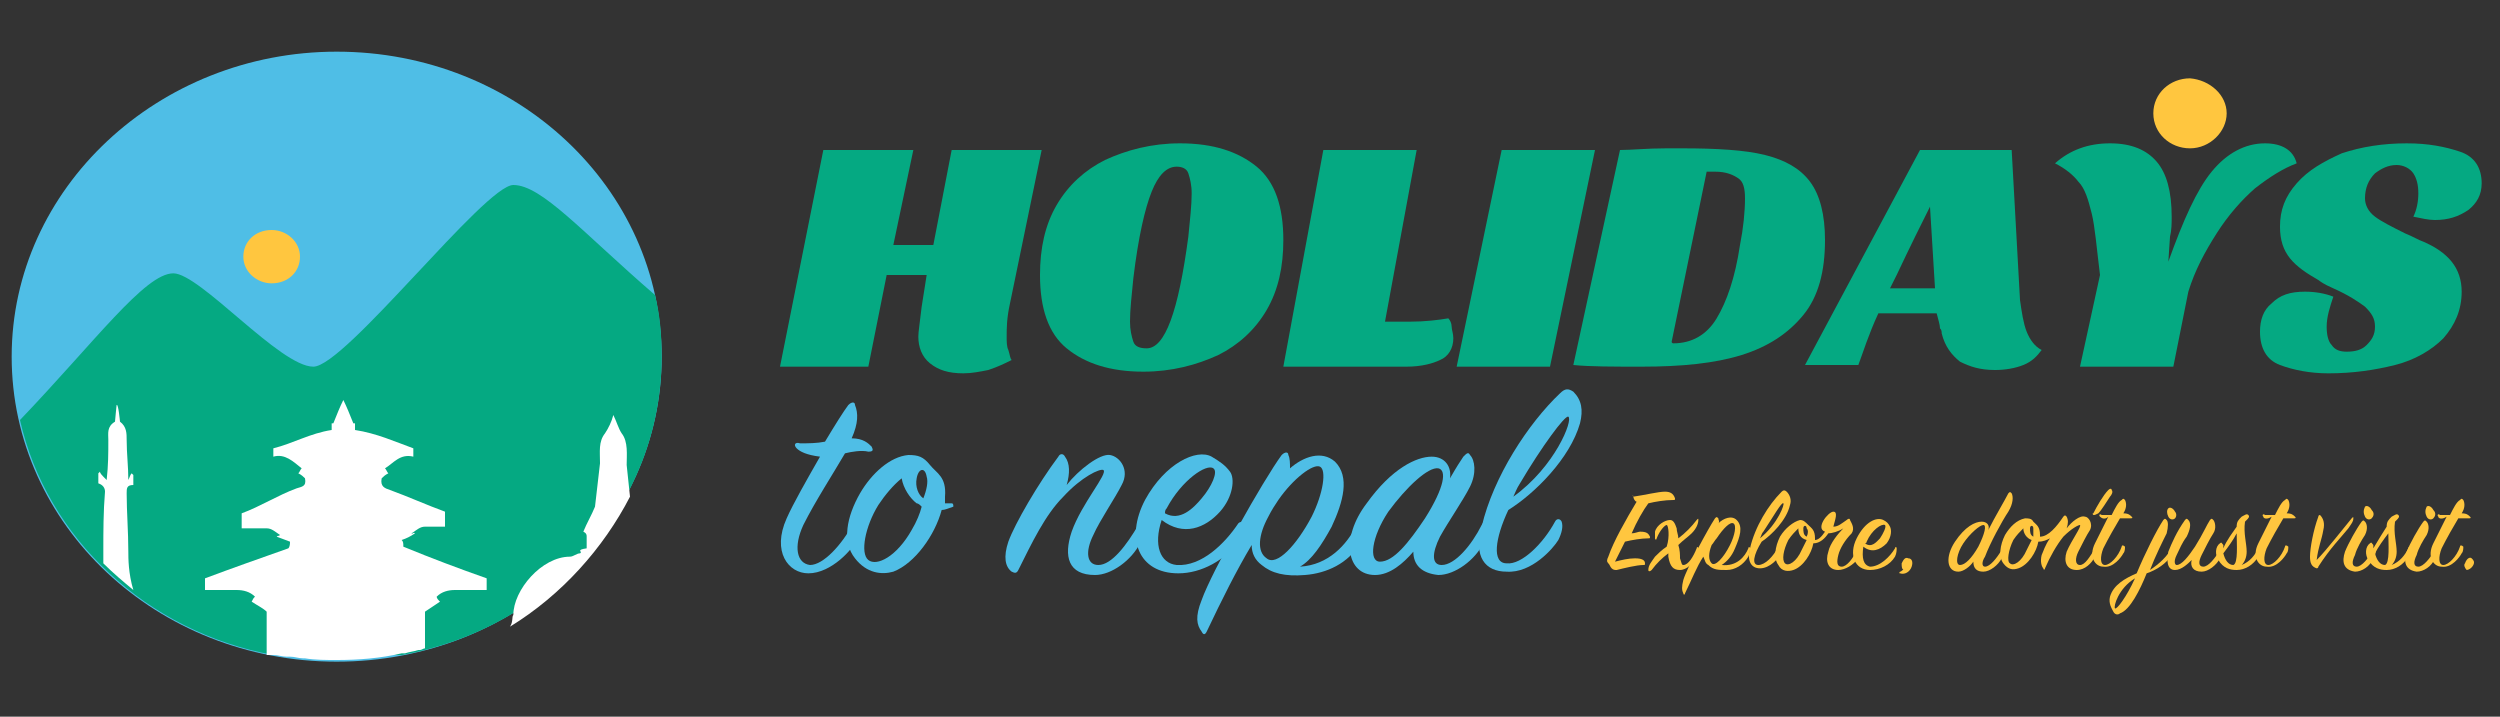 <?xml version="1.0" encoding="utf-8"?>
<!-- Generator: Adobe Illustrator 24.1.0, SVG Export Plug-In . SVG Version: 6.00 Build 0)  -->
<svg version="1.1" id="Layer_1" xmlns="http://www.w3.org/2000/svg" xmlns:xlink="http://www.w3.org/1999/xlink" x="0px" y="0px"
	 viewBox="0 0 150 43" style="enable-background:new 0 0 150 43;" xml:space="preserve">
<rect x="0" y="0" width="150" height="43" fill="#333333" stroke="none"/>
<style type="text/css">
	.st0{clip-path:url(#SVGID_2_);fill:#FFC63F;}
	.st1{clip-path:url(#SVGID_4_);fill:#05A982;}
	.st2{clip-path:url(#SVGID_6_);fill:#05A982;}
	.st3{clip-path:url(#SVGID_8_);fill:#05A982;}
	.st4{clip-path:url(#SVGID_10_);fill:#05A982;}
	.st5{clip-path:url(#SVGID_12_);fill:#05A982;}
	.st6{clip-path:url(#SVGID_14_);fill:#05A982;}
	.st7{clip-path:url(#SVGID_16_);fill:#05A982;}
	.st8{clip-path:url(#SVGID_18_);fill:#05A982;}
	.st9{clip-path:url(#SVGID_20_);fill:#4FBEE6;}
	.st10{clip-path:url(#SVGID_22_);fill:#4FBEE6;}
	.st11{clip-path:url(#SVGID_24_);fill:#4FBEE6;}
	.st12{clip-path:url(#SVGID_26_);fill:#4FBEE6;}
	.st13{clip-path:url(#SVGID_28_);fill:#4FBEE6;}
	.st14{clip-path:url(#SVGID_30_);fill:#4FBEE6;}
	.st15{clip-path:url(#SVGID_32_);fill:#4FBEE6;}
	.st16{clip-path:url(#SVGID_34_);fill:#4FBEE6;}
	.st17{clip-path:url(#SVGID_36_);fill:#05A982;}
	.st18{clip-path:url(#SVGID_38_);fill:#FFFFFF;}
	.st19{clip-path:url(#SVGID_40_);fill:#FFFFFF;}
	.st20{clip-path:url(#SVGID_42_);fill:#FFFFFF;}
	.st21{clip-path:url(#SVGID_44_);fill:#FFC63F;}
	.st22{clip-path:url(#SVGID_46_);fill:#FFC63F;}
	.st23{clip-path:url(#SVGID_48_);fill:#FFC63F;}
	.st24{clip-path:url(#SVGID_50_);fill:#FFC63F;}
	.st25{clip-path:url(#SVGID_52_);fill:#FFC63F;}
	.st26{clip-path:url(#SVGID_54_);fill:#FFC63F;}
	.st27{clip-path:url(#SVGID_56_);fill:#FFC63F;}
	.st28{clip-path:url(#SVGID_58_);fill:#FFC63F;}
	.st29{clip-path:url(#SVGID_60_);fill:#FFC63F;}
	.st30{clip-path:url(#SVGID_62_);fill:#FFC63F;}
	.st31{clip-path:url(#SVGID_64_);fill:#FFC63F;}
	.st32{clip-path:url(#SVGID_66_);fill:#FFC63F;}
	.st33{clip-path:url(#SVGID_68_);fill:#FFC63F;}
	.st34{clip-path:url(#SVGID_70_);fill:#FFC63F;}
	.st35{clip-path:url(#SVGID_72_);fill:#FFC63F;}
	.st36{clip-path:url(#SVGID_74_);fill:#FFC63F;}
	.st37{clip-path:url(#SVGID_76_);fill:#FFC63F;}
	.st38{clip-path:url(#SVGID_78_);fill:#FFC63F;}
	.st39{clip-path:url(#SVGID_80_);fill:#FFC63F;}
	.st40{clip-path:url(#SVGID_82_);fill:#FFC63F;}
	.st41{clip-path:url(#SVGID_84_);fill:#FFC63F;}
	.st42{clip-path:url(#SVGID_86_);fill:#FFC63F;}
</style>
<g>
	<g>
		<defs>
			<rect id="SVGID_1_" x="-0.3" y="0" width="150.3" height="42.8"/>
		</defs>
		<clipPath id="SVGID_2_">
			<use xlink:href="#SVGID_1_"  style="overflow:visible;"/>
		</clipPath>
		<path class="st0" d="M133.6,6.8c0,1.1-1,2.1-2.2,2.1c-1.2,0-2.2-0.9-2.2-2.1s1-2.1,2.2-2.1C132.6,4.8,133.6,5.7,133.6,6.8"/>
	</g>
	<g>
		<defs>
			<rect id="SVGID_3_" x="-0.3" y="0" width="150.3" height="42.8"/>
		</defs>
		<clipPath id="SVGID_4_">
			<use xlink:href="#SVGID_3_"  style="overflow:visible;"/>
		</clipPath>
		<path class="st1" d="M60.6,18.2c-0.2,0.9-0.2,1.5-0.2,2c0,0.3,0,0.6,0.1,0.8c0.1,0.3,0.1,0.5,0.2,0.6c-0.4,0.2-0.8,0.4-1.4,0.6
			c-0.5,0.1-1,0.2-1.5,0.2c-0.9,0-1.5-0.2-2-0.6c-0.5-0.4-0.7-1-0.7-1.6c0-0.3,0.1-0.9,0.2-1.8l0.3-1.9h-2.4L52.1,22h-5.3L49.4,9
			h5.4l-1.2,5.7h2.4L57.1,9h5.4L60.6,18.2z"/>
	</g>
	<g>
		<defs>
			<rect id="SVGID_5_" x="-0.3" y="0" width="150.3" height="42.8"/>
		</defs>
		<clipPath id="SVGID_6_">
			<use xlink:href="#SVGID_5_"  style="overflow:visible;"/>
		</clipPath>
		<path class="st2" d="M75.4,10c1.1,0.9,1.6,2.4,1.6,4.4c0,1.6-0.3,3-1,4.2c-0.7,1.2-1.7,2.1-2.9,2.7c-1.3,0.6-2.8,1-4.5,1
			c-2,0-3.5-0.5-4.6-1.4c-1.1-0.9-1.6-2.4-1.6-4.4c0-1.6,0.3-3,1-4.2c0.7-1.2,1.7-2.1,2.9-2.7c1.3-0.6,2.8-1,4.5-1
			C72.8,8.6,74.3,9.1,75.4,10 M69.1,11.5c-0.4,1-0.8,2.7-1.1,5.2c-0.1,1-0.2,1.9-0.2,2.6c0,0.5,0.1,0.9,0.2,1.2
			c0.1,0.3,0.4,0.4,0.8,0.4c1.1,0,1.9-2.2,2.5-6.7c0.1-1,0.2-1.9,0.2-2.6c0-0.5-0.1-0.9-0.2-1.2c-0.1-0.3-0.4-0.4-0.7-0.4
			C70,10,69.5,10.5,69.1,11.5"/>
	</g>
	<g>
		<defs>
			<rect id="SVGID_7_" x="-0.3" y="0" width="150.3" height="42.8"/>
		</defs>
		<clipPath id="SVGID_8_">
			<use xlink:href="#SVGID_7_"  style="overflow:visible;"/>
		</clipPath>
		<path class="st3" d="M79.4,9h5.6l-1.9,10.3h1.5c0.9,0,1.7-0.1,2.3-0.2c0.1,0.1,0.2,0.3,0.2,0.5c0,0.2,0.1,0.4,0.1,0.7
			c0,0.6-0.3,1.1-0.8,1.3C86,21.8,85.3,22,84.4,22H77L79.4,9z"/>
	</g>
	<g>
		<defs>
			<rect id="SVGID_9_" x="-0.3" y="0" width="150.3" height="42.8"/>
		</defs>
		<clipPath id="SVGID_10_">
			<use xlink:href="#SVGID_9_"  style="overflow:visible;"/>
		</clipPath>
		<polygon class="st4" points="93,22 87.4,22 90.1,9 95.7,9 		"/>
	</g>
	<g>
		<defs>
			<rect id="SVGID_11_" x="-0.3" y="0" width="150.3" height="42.8"/>
		</defs>
		<clipPath id="SVGID_12_">
			<use xlink:href="#SVGID_11_"  style="overflow:visible;"/>
		</clipPath>
		<path class="st5" d="M100,8.9h0.9c2.1,0,3.8,0.1,5,0.4c1.2,0.3,2.1,0.8,2.7,1.6c0.6,0.8,0.9,2,0.9,3.5c0,1.9-0.4,3.4-1.3,4.5
			c-0.9,1.1-2.1,1.9-3.7,2.4c-1.6,0.5-3.6,0.7-6,0.7c-1.7,0-3.1,0-4.1-0.1L97.2,9C97.9,9,98.8,8.9,100,8.9 M100.4,20.6
			c1.1,0,2-0.5,2.6-1.5c0.6-1,1.1-2.4,1.4-4.4c0.2-1,0.3-2,0.3-2.8c0-0.6-0.1-1-0.4-1.2c-0.3-0.2-0.7-0.4-1.4-0.4
			c-0.3,0-0.4,0-0.5,0l-2.1,10.2C100.3,20.6,100.4,20.6,100.4,20.6"/>
	</g>
	<g>
		<defs>
			<rect id="SVGID_13_" x="-0.3" y="0" width="150.3" height="42.8"/>
		</defs>
		<clipPath id="SVGID_14_">
			<use xlink:href="#SVGID_13_"  style="overflow:visible;"/>
		</clipPath>
		<path class="st6" d="M121.2,18c0.1,0.7,0.2,1.4,0.4,1.9c0.2,0.5,0.5,0.9,0.9,1.1c-0.3,0.4-0.6,0.7-1.1,0.9
			c-0.5,0.2-1.1,0.3-1.7,0.3c-0.9,0-1.5-0.2-2.1-0.5c-0.5-0.4-0.9-0.9-1.1-1.7c0-0.1,0-0.2-0.1-0.3c0-0.2-0.1-0.5-0.2-0.9h-3.5
			c-0.6,1.3-0.9,2.3-1.2,3.1h-3.2L115.2,9h5.5L121.2,18z M113.8,16.5l-0.4,0.8h2.7l-0.3-4.9C115.3,13.4,114.6,14.8,113.8,16.5"/>
	</g>
	<g>
		<defs>
			<rect id="SVGID_15_" x="-0.3" y="0" width="150.3" height="42.8"/>
		</defs>
		<clipPath id="SVGID_16_">
			<use xlink:href="#SVGID_15_"  style="overflow:visible;"/>
		</clipPath>
		<path class="st7" d="M132.7,10.3c0.9-1.1,2-1.7,3.2-1.7c1,0,1.7,0.4,1.9,1.2c-0.8,0.3-1.6,0.8-2.5,1.5c-0.8,0.7-1.6,1.6-2.3,2.7
			c-0.7,1.1-1.3,2.2-1.7,3.5l-0.9,4.5h-5.6l1.2-5.5c-0.2-1.6-0.3-2.9-0.5-3.7c-0.2-0.8-0.4-1.5-0.8-1.9c-0.3-0.4-0.8-0.8-1.4-1.1
			c0.9-0.8,2-1.2,3.3-1.2c1.3,0,2.2,0.4,2.8,1.1c0.6,0.7,0.9,1.8,0.9,3.3c0,0.4,0,0.8-0.1,1.2l-0.1,1.5
			C131,13.2,131.8,11.4,132.7,10.3"/>
	</g>
	<g>
		<defs>
			<rect id="SVGID_17_" x="-0.3" y="0" width="150.3" height="42.8"/>
		</defs>
		<clipPath id="SVGID_18_">
			<use xlink:href="#SVGID_17_"  style="overflow:visible;"/>
		</clipPath>
		<path class="st8" d="M147.6,9.1c0.9,0.3,1.3,1,1.3,1.9c0,0.7-0.3,1.2-0.8,1.6c-0.6,0.4-1.2,0.6-2,0.6c-0.4,0-0.8-0.1-1.3-0.2
			c0.2-0.4,0.3-0.9,0.3-1.4c0-0.5-0.1-0.9-0.3-1.2c-0.2-0.3-0.6-0.5-1-0.5c-0.5,0-0.9,0.2-1.3,0.5c-0.4,0.4-0.6,0.9-0.6,1.5
			c0,0.4,0.2,0.8,0.6,1.1c0.4,0.3,1,0.6,1.8,1c0.5,0.2,0.8,0.4,1.1,0.5c0.7,0.3,1.3,0.7,1.7,1.2c0.4,0.5,0.6,1.1,0.6,1.8
			c0,1.1-0.4,2-1.1,2.8c-0.7,0.7-1.7,1.3-2.9,1.6c-1.2,0.3-2.5,0.5-4,0.5c-1.1,0-2.1-0.2-2.9-0.5c-0.8-0.3-1.2-1-1.2-2
			c0-0.7,0.2-1.3,0.7-1.7c0.5-0.5,1.1-0.7,2-0.7c0.6,0,1.2,0.1,1.7,0.3c-0.2,0.6-0.4,1.2-0.4,1.8c0,0.5,0.1,0.9,0.3,1.1
			c0.2,0.3,0.5,0.4,0.9,0.4c0.5,0,0.9-0.1,1.2-0.4c0.3-0.3,0.5-0.6,0.5-1.1c0-0.5-0.2-0.8-0.6-1.2c-0.4-0.3-1-0.7-1.9-1.1
			c-0.2-0.1-0.5-0.2-0.9-0.5c-0.7-0.4-1.3-0.8-1.7-1.3c-0.4-0.5-0.6-1.1-0.6-1.9c0-1,0.3-1.8,1-2.6c0.7-0.8,1.6-1.3,2.7-1.8
			c1.2-0.4,2.5-0.6,3.9-0.6C145.7,8.6,146.7,8.8,147.6,9.1"/>
	</g>
	<g>
		<defs>
			<rect id="SVGID_19_" x="-0.3" y="0" width="150.3" height="42.8"/>
		</defs>
		<clipPath id="SVGID_20_">
			<use xlink:href="#SVGID_19_"  style="overflow:visible;"/>
		</clipPath>
		<path class="st9" d="M47.8,26.9c-0.2-0.2-0.1-0.4,0.2-0.3c0.5,0,1,0,1.5-0.1c0.6-1,1.1-1.8,1.4-2.2c0.2-0.2,0.4-0.2,0.4,0
			c0.2,0.5,0.2,1.1-0.2,2c0.7,0,1,0.3,1.2,0.5c0.1,0.2,0.1,0.3-0.2,0.3c-0.4-0.1-1,0-1.4,0.1c-0.7,1.2-1.8,2.9-2.5,4.3
			c-0.6,1.3-0.4,2.3,0.4,2.4c0.8,0,1.9-1.2,2.6-2.5c0.1-0.2,0.3-0.2,0.4,0c0.1,0.3,0,0.6-0.2,1c-0.2,0.5-1.5,2-2.9,2
			c-1.2,0-2.2-1.3-1.3-3.3c0.4-0.9,1.2-2.3,2-3.7C48.4,27.3,48,27.1,47.8,26.9"/>
	</g>
	<g>
		<defs>
			<rect id="SVGID_21_" x="-0.3" y="0" width="150.3" height="42.8"/>
		</defs>
		<clipPath id="SVGID_22_">
			<use xlink:href="#SVGID_21_"  style="overflow:visible;"/>
		</clipPath>
		<path class="st10" d="M56.5,30.6c-0.4,1.5-1.6,3.2-2.9,3.7c-0.7,0.2-1.6,0.1-2.3-0.8c-0.8-1-0.5-2.5,0.3-3.9
			c0.7-1.2,1.8-2.2,2.9-2.3c0.6,0,0.9,0.1,1.3,0.6c0.4,0.5,1,0.7,0.9,1.9c0,0.1,0,0.3,0,0.4c0.1,0,0.2,0,0.4,0
			c0.1,0,0.1,0.1,0.1,0.2C56.9,30.5,56.7,30.6,56.5,30.6 M55,30.2c-0.4-0.3-0.8-0.9-0.9-1.5c-0.5,0.4-1,1-1.4,1.6
			c-0.8,1.3-1.1,2.9-0.6,3.3c0.5,0.4,1.7-0.2,2.6-1.8c0.3-0.5,0.5-1,0.6-1.4C55.2,30.3,55.1,30.2,55,30.2 M55.6,28.6
			c-0.1-0.6-0.5-0.5-0.6,0.1c-0.1,0.5,0.1,1,0.4,1.2C55.6,29.4,55.7,28.9,55.6,28.6"/>
	</g>
	<g>
		<defs>
			<rect id="SVGID_23_" x="-0.3" y="0" width="150.3" height="42.8"/>
		</defs>
		<clipPath id="SVGID_24_">
			<use xlink:href="#SVGID_23_"  style="overflow:visible;"/>
		</clipPath>
		<path class="st11" d="M66.6,27.3c0.6,0.1,1.2,0.9,0.7,1.8c-0.4,0.8-1.3,2.1-1.7,3c-0.5,1-0.4,1.8,0.3,1.8c0.8,0,1.7-1.2,2.4-2.4
			c0.1-0.2,0.2-0.2,0.3,0c0.1,0.2,0.1,0.6-0.2,1.1c-0.5,1-1.7,1.9-2.7,1.9c-1.6,0-1.9-1.1-1.4-2.6c0.6-1.7,2.2-3.5,1.9-3.7
			c-0.2-0.1-1.3,0.4-2.4,1.6c-1.1,1.1-1.9,2.8-2.7,4.4c-0.1,0.2-0.2,0.2-0.4,0.1c-0.4-0.3-0.5-0.9-0.2-1.8c0.4-1.1,1.8-3.5,3-5.1
			c0.1-0.2,0.3-0.2,0.4,0c0.3,0.4,0.3,1,0.1,1.7C64.7,28.2,66,27.2,66.6,27.3"/>
	</g>
	<g>
		<defs>
			<rect id="SVGID_25_" x="-0.3" y="0" width="150.3" height="42.8"/>
		</defs>
		<clipPath id="SVGID_26_">
			<use xlink:href="#SVGID_25_"  style="overflow:visible;"/>
		</clipPath>
		<path class="st12" d="M70.6,33.9c1.5,0.1,2.9-1.3,3.7-2.5c0.1-0.1,0.2-0.1,0.3,0c0.1,0.1,0,0.6-0.3,1.1c-0.8,1.1-2.2,1.9-3.6,1.9
			c-2.4,0-3.2-2.1-2-4.4c1.2-2.2,3.1-3.1,4-2.6c0.5,0.3,0.8,0.5,1.1,0.9c0.3,0.4,0.2,1.5-0.6,2.4c-0.9,1-2.2,1.5-3.5,0.5
			C69.2,32.7,69.6,33.8,70.6,33.9 M72.1,29.9c0.6-0.7,1-1.6,0.7-1.8c-0.4-0.3-1.9,0.7-2.8,2.4c-0.1,0.1-0.1,0.2-0.1,0.3
			C70.8,31.3,71.6,30.5,72.1,29.9"/>
	</g>
	<g>
		<defs>
			<rect id="SVGID_27_" x="-0.3" y="0" width="150.3" height="42.8"/>
		</defs>
		<clipPath id="SVGID_28_">
			<use xlink:href="#SVGID_27_"  style="overflow:visible;"/>
		</clipPath>
		<path class="st13" d="M81.4,31.5c0.1-0.2,0.3-0.2,0.4,0c0,0.2,0.1,0.6-0.2,1.1c-0.7,1.2-2,1.8-3.3,1.9c-1.2,0.1-2-0.1-2.6-0.6
			c-0.4-0.3-0.6-0.7-0.6-1.2c-0.9,1.5-1.8,3.3-2.7,5.2c-0.1,0.2-0.2,0.2-0.3,0c-0.3-0.4-0.4-0.9,0-1.9c0.6-1.7,3.7-7.2,4.8-8.7
			c0.2-0.2,0.4-0.2,0.4,0c0.1,0.2,0.1,0.5,0.1,0.8c0.8-0.7,1.9-1.1,2.7-0.4c0.9,0.9,0.5,2.4-0.2,3.9c-0.6,1.1-1.2,2-1.9,2.4
			C79.7,33.9,80.8,32.7,81.4,31.5 M76,33.5c0.6,0.5,1.8-0.8,2.7-2.5c0.7-1.4,0.9-2.8,0.5-3c-0.4-0.2-1.6,0.7-2.5,2
			c-0.2,0.3-0.4,0.6-0.6,1C75.5,32.1,75.4,33.1,76,33.5"/>
	</g>
	<g>
		<defs>
			<rect id="SVGID_29_" x="-0.3" y="0" width="150.3" height="42.8"/>
		</defs>
		<clipPath id="SVGID_30_">
			<use xlink:href="#SVGID_29_"  style="overflow:visible;"/>
		</clipPath>
		<path class="st14" d="M87.8,27.4c0.2-0.2,0.3-0.3,0.4-0.1c0.3,0.3,0.4,1.1,0,1.9c-0.4,0.8-1.3,2.1-1.8,3c-0.5,1-0.5,1.7,0.1,1.7
			c0.8,0,1.8-1.2,2.4-2.4c0.1-0.2,0.2-0.2,0.3,0c0.1,0.2,0.1,0.6-0.2,1.1c-0.5,1-1.7,1.9-2.7,1.9c-1-0.1-1.5-0.6-1.5-1.4
			c-0.6,0.7-1.4,1.4-2.3,1.4c-1.7,0-2.1-2.2-0.5-4.3c1.5-2.1,3-2.8,3.9-2.8c0.8,0,1.2,0.6,1.1,1.3C87.4,28,87.6,27.7,87.8,27.4
			 M86.3,28.1c-0.6-0.1-1.9,1.1-3,2.6c-1,1.5-1.2,3-0.5,3c0.8,0,1.7-1.1,2.7-2.6C86.7,29.2,86.8,28.2,86.3,28.1"/>
	</g>
	<g>
		<defs>
			<rect id="SVGID_31_" x="-0.3" y="0" width="150.3" height="42.8"/>
		</defs>
		<clipPath id="SVGID_32_">
			<use xlink:href="#SVGID_31_"  style="overflow:visible;"/>
		</clipPath>
		<path class="st15" d="M90.4,33.8c0.9,0.1,2.2-1.2,2.9-2.5c0.1-0.2,0.3-0.2,0.4,0c0.1,0.3,0,0.7-0.2,1.1c-0.3,0.5-1.6,2-3.1,1.9
			c-1.3,0-2-0.9-1.5-2.7c0.7-3,2.8-6.2,4.7-8c0.3-0.3,0.5-0.3,0.8-0.1c0.5,0.5,0.6,1.1,0.4,1.9c-0.6,2.1-2.7,4.2-4.3,5.2
			C89.7,32.3,89.5,33.8,90.4,33.8 M94.1,25c-0.2-0.1-1.6,1.8-2.9,4c-0.2,0.3-0.3,0.6-0.4,0.8C93.3,28,94.4,25.2,94.1,25"/>
	</g>
	<g>
		<defs>
			<rect id="SVGID_33_" x="-0.3" y="0" width="150.3" height="42.8"/>
		</defs>
		<clipPath id="SVGID_34_">
			<use xlink:href="#SVGID_33_"  style="overflow:visible;"/>
		</clipPath>
		<path class="st16" d="M39.7,21.4c0,10.1-8.7,18.3-19.5,18.3c-10.8,0-19.5-8.2-19.5-18.3S9.5,3.1,20.2,3.1
			C31,3.1,39.7,11.3,39.7,21.4"/>
	</g>
	<g>
		<defs>
			<rect id="SVGID_35_" x="-0.3" y="0" width="150.3" height="42.8"/>
		</defs>
		<clipPath id="SVGID_36_">
			<use xlink:href="#SVGID_35_"  style="overflow:visible;"/>
		</clipPath>
		<path class="st17" d="M39.7,21.4c0-1.3-0.1-2.5-0.4-3.7c-4.4-3.8-6.8-6.6-8.5-6.6C29.1,11.1,20.7,22,18.8,22c-2,0-6.8-5.6-8.4-5.6
			c-1.7,0-4.7,4.1-9.2,8.8c1.6,7.1,7.6,12.7,15.2,14.1l5.1,0l2.6,0C33,37.7,39.7,30.3,39.7,21.4"/>
	</g>
	<g>
		<defs>
			<rect id="SVGID_37_" x="-0.3" y="0" width="150.3" height="42.8"/>
		</defs>
		<clipPath id="SVGID_38_">
			<use xlink:href="#SVGID_37_"  style="overflow:visible;"/>
		</clipPath>
		<path class="st18" d="M25.5,36.7c0.3-0.2,0.6-0.4,0.9-0.6c-0.1-0.1-0.2-0.2-0.2-0.3c0.3-0.3,0.7-0.4,1.1-0.4c0.6,0,1.2,0,1.9,0
			c0-0.2,0-0.4,0-0.7c-1.7-0.6-3.3-1.2-5-1.9c0-0.2,0-0.3-0.1-0.4c0.3-0.1,0.5-0.2,0.8-0.4c-0.1-0.1-0.2,0.1-0.2,0
			c0.3-0.2,0.5-0.4,0.8-0.4h1.2c0,0,0-0.7,0-0.9c-1.1-0.4-2.2-0.9-3.3-1.3c-0.3-0.1-0.6-0.2-0.5-0.7c0.1-0.1,0.2-0.2,0.4-0.3
			c-0.1-0.1-0.1-0.2-0.2-0.3c0.5-0.3,0.9-0.9,1.7-0.7c0-0.2,0-0.3,0-0.5c-1.1-0.4-2.2-0.9-3.5-1.1c0-0.1,0-0.2,0-0.4c0,0,0,0-0.1,0
			c-0.2-0.5-0.4-1-0.6-1.4c-0.2,0.4-0.4,0.9-0.6,1.4c0,0,0,0-0.1,0c0,0.2,0,0.3,0,0.4c-1.3,0.2-2.3,0.8-3.5,1.1c0,0.2,0,0.3,0,0.5
			c0.7-0.2,1.2,0.3,1.7,0.7c-0.1,0.1-0.1,0.2-0.2,0.3c0.2,0.1,0.3,0.2,0.4,0.3c0.1,0.5-0.2,0.5-0.5,0.6c-1.1,0.4-2.2,1.1-3.3,1.5
			c0,0.2,0,0.9,0,0.9H16c0.3,0,0.5,0.2,0.8,0.4c-0.1,0.1-0.1,0-0.2,0.1c0.3,0.1,0.5,0.2,0.8,0.3c0,0.1,0,0.3-0.1,0.4
			c-1.7,0.6-3.4,1.2-5,1.8c0,0.3,0,0.4,0,0.7c0.6,0,1.3,0,1.9,0c0.4,0,0.8,0.1,1.1,0.4c-0.1,0.1-0.1,0.1-0.2,0.3
			c0.3,0.2,0.7,0.4,0.9,0.6c0,0.9,0,1.7,0,2.6c0.1,0,0.2,0,0.2,0c0.1,0,0.2,0,0.2,0c0.3,0,0.5,0.1,0.8,0.1c0.1,0,0.1,0,0.2,0
			c0.3,0,0.5,0.1,0.8,0.1c0,0,0.1,0,0.1,0c0.6,0.1,1.3,0.1,1.9,0.1c1.3,0,2.6-0.1,3.9-0.4c0.1,0,0.1,0,0.2,0
			c0.3-0.1,0.5-0.1,0.8-0.2c0,0,0.1,0,0.1,0c0.1,0,0.2-0.1,0.3-0.1C25.5,38.3,25.5,37.5,25.5,36.7"/>
	</g>
	<g>
		<defs>
			<rect id="SVGID_39_" x="-0.3" y="0" width="150.3" height="42.8"/>
		</defs>
		<clipPath id="SVGID_40_">
			<use xlink:href="#SVGID_39_"  style="overflow:visible;"/>
		</clipPath>
		<path class="st19" d="M7.7,33.1c0-1.2-0.1-2.4-0.1-3.5c0-0.3,0-0.5,0.4-0.5c0-0.2,0-0.4,0-0.6c0,0-0.1-0.1-0.1-0.1
			c-0.1,0.1-0.1,0.2-0.2,0.4c0-0.8-0.1-1.6-0.1-2.4c0-0.4,0-0.8-0.4-1.1c0,0,0,0,0,0c0,0-0.1-1.1-0.2-1c0-0.1-0.1,1-0.1,1
			c0,0,0,0,0,0c-0.5,0.3-0.4,0.7-0.4,1.1c0,0.8,0,1.5-0.1,2.4C6.1,28.5,6,28.4,6,28.3c0,0-0.1,0.1-0.1,0.1c0,0.2,0,0.4,0,0.6
			c0.3,0.1,0.4,0.3,0.4,0.5c-0.1,1.2-0.1,2.4-0.1,3.5c0,0.2,0,0.5,0,0.8c0.6,0.6,1.2,1.1,1.8,1.6C7.7,34.4,7.7,33.5,7.7,33.1"/>
	</g>
	<g>
		<defs>
			<rect id="SVGID_41_" x="-0.3" y="0" width="150.3" height="42.8"/>
		</defs>
		<clipPath id="SVGID_42_">
			<use xlink:href="#SVGID_41_"  style="overflow:visible;"/>
		</clipPath>
		<path class="st20" d="M37.8,29.8c-1.6,3.1-4.1,5.9-7.2,7.8h0c0.2-0.3,0.1-0.6,0.2-0.7c0-1.5,1.7-3.5,3.4-3.5
			c0.2,0,0.4-0.2,0.6-0.2c0.2-0.1-0.3-0.2,0.4-0.3v-0.7c0-0.1,0-0.2-0.2-0.3c0.2-0.5,0.5-1,0.7-1.5l0.3-2.6c0-0.7-0.1-1.3,0.3-1.8
			c0.2-0.3,0.4-0.7,0.5-1.1c0.2,0.4,0.3,0.8,0.5,1.1c0.4,0.5,0.3,1.3,0.3,1.9L37.8,29.8z"/>
	</g>
	<g>
		<defs>
			<rect id="SVGID_43_" x="-0.3" y="0" width="150.3" height="42.8"/>
		</defs>
		<clipPath id="SVGID_44_">
			<use xlink:href="#SVGID_43_"  style="overflow:visible;"/>
		</clipPath>
		<path class="st21" d="M18,15.4c0,0.9-0.7,1.6-1.7,1.6c-0.9,0-1.7-0.7-1.7-1.6s0.7-1.6,1.7-1.6C17.2,13.8,18,14.5,18,15.4"/>
	</g>
	<g>
		<defs>
			<rect id="SVGID_45_" x="-0.3" y="0" width="150.3" height="42.8"/>
		</defs>
		<clipPath id="SVGID_46_">
			<use xlink:href="#SVGID_45_"  style="overflow:visible;"/>
		</clipPath>
		<path class="st22" d="M98,29.8C97.9,29.7,98,29.7,98,29.8c0.7-0.1,1.5-0.3,1.9-0.3c0.3,0,0.5,0.1,0.6,0.4c0,0.1,0,0.1-0.1,0.1
			c-0.5,0-1.1,0.1-1.5,0.2c-0.3,0.4-0.7,1.1-1,1.8c0.2,0,0.4-0.1,0.5-0.1c0.4,0,0.5,0.1,0.6,0.3c0,0.1,0,0.1-0.1,0.1
			c-0.4,0-1,0.1-1.4,0.2c-0.2,0.4-0.4,0.8-0.6,1.2c0.4-0.1,0.8-0.2,1.2-0.2c0.4,0,0.6,0.1,0.6,0.3c0,0.1,0,0.1-0.1,0.1
			c-0.4,0-1.2,0.2-1.6,0.3c-0.1,0-0.2,0-0.3-0.1c-0.1-0.1-0.1-0.2-0.2-0.3c-0.1-0.1-0.1-0.2,0-0.4c0.3-0.9,1.1-2.3,1.7-3.3
			C98.1,30.1,98,29.9,98,29.8"/>
	</g>
	<g>
		<defs>
			<rect id="SVGID_47_" x="-0.3" y="0" width="150.3" height="42.8"/>
		</defs>
		<clipPath id="SVGID_48_">
			<use xlink:href="#SVGID_47_"  style="overflow:visible;"/>
		</clipPath>
		<path class="st23" d="M100,31.5c-0.1,0-0.4,0.3-0.6,0.8c0,0.1-0.1,0.1-0.1,0c0-0.1,0-0.3,0-0.4c0.1-0.4,0.6-0.7,0.9-0.7
			c0.2,0,0.3,0.2,0.4,0.5c0,0.2,0.1,0.4,0.1,0.6c0.4-0.3,0.8-0.7,1.1-1.1c0.1-0.1,0.1-0.1,0.1,0c0,0.2-0.1,0.5-0.4,0.8
			c-0.2,0.2-0.5,0.4-0.8,0.7c0.1,0.3,0.1,0.6,0.1,0.8c0.1,0.3,0.1,0.4,0.2,0.4c0.3,0,0.6-0.5,0.8-1c0-0.1,0.1-0.1,0.1,0
			c0,0.1,0,0.3-0.1,0.5c-0.2,0.4-0.6,0.8-1,0.8c-0.4,0-0.6-0.2-0.7-0.8c0,0,0-0.1,0-0.2c-0.4,0.3-0.7,0.6-1,1
			c-0.1,0.1-0.2,0.1-0.2,0c0-0.3,0.2-0.5,0.4-0.8c0.2-0.2,0.4-0.4,0.7-0.6C100.2,32.2,100.1,31.5,100,31.5"/>
	</g>
	<g>
		<defs>
			<rect id="SVGID_49_" x="-0.3" y="0" width="150.3" height="42.8"/>
		</defs>
		<clipPath id="SVGID_50_">
			<use xlink:href="#SVGID_49_"  style="overflow:visible;"/>
		</clipPath>
		<path class="st24" d="M104.9,32.9c0-0.1,0.1-0.1,0.1,0c0,0.1,0,0.3-0.1,0.5c-0.3,0.5-0.8,0.8-1.3,0.8c-0.5,0-0.8,0-1.1-0.3
			c-0.2-0.1-0.2-0.3-0.3-0.5c-0.4,0.6-0.7,1.4-1.1,2.2c0,0.1-0.1,0.1-0.1,0c-0.1-0.2-0.1-0.4,0-0.8c0.2-0.7,1.5-3.1,1.9-3.7
			c0.1-0.1,0.1-0.1,0.2,0c0,0.1,0.1,0.2,0,0.3c0.3-0.3,0.8-0.5,1.1-0.2c0.4,0.4,0.2,1-0.1,1.7c-0.2,0.5-0.5,0.8-0.8,1
			C104.2,34,104.7,33.4,104.9,32.9 M102.7,33.8c0.2,0.2,0.7-0.3,1.1-1.1c0.3-0.6,0.4-1.2,0.2-1.3c-0.2-0.1-0.6,0.3-1,0.9
			c-0.1,0.1-0.2,0.3-0.3,0.4C102.5,33.2,102.5,33.6,102.7,33.8"/>
	</g>
	<g>
		<defs>
			<rect id="SVGID_51_" x="-0.3" y="0" width="150.3" height="42.8"/>
		</defs>
		<clipPath id="SVGID_52_">
			<use xlink:href="#SVGID_51_"  style="overflow:visible;"/>
		</clipPath>
		<path class="st25" d="M105.5,33.9c0.4,0,0.9-0.5,1.2-1.1c0.1-0.1,0.1-0.1,0.2,0c0,0.1,0,0.3-0.1,0.5c-0.1,0.2-0.6,0.8-1.2,0.8
			c-0.5,0-0.8-0.4-0.6-1.2c0.3-1.3,1.1-2.6,1.9-3.4c0.1-0.1,0.2-0.1,0.3,0c0.2,0.2,0.3,0.5,0.2,0.8c-0.2,0.9-1.1,1.8-1.7,2.2
			C105.2,33.3,105.1,33.9,105.5,33.9 M107,30.2c-0.1-0.1-0.6,0.8-1.2,1.7c-0.1,0.1-0.1,0.2-0.2,0.4C106.7,31.4,107.1,30.2,107,30.2"
			/>
	</g>
	<g>
		<defs>
			<rect id="SVGID_53_" x="-0.3" y="0" width="150.3" height="42.8"/>
		</defs>
		<clipPath id="SVGID_54_">
			<use xlink:href="#SVGID_53_"  style="overflow:visible;"/>
		</clipPath>
		<path class="st26" d="M110.3,34.2c-0.6,0-0.8-0.5-0.6-1.1c0.1-0.5,0.6-1.1,0.9-1.4c-0.3,0.2-0.7,0.3-0.9,0.3
			c-0.2,0.3-0.5,0.6-0.9,0.6c-0.1,0.6-0.6,1.4-1.2,1.6c-0.3,0.1-0.7,0.1-0.9-0.3c-0.3-0.4-0.2-1.1,0.1-1.7c0.3-0.5,0.8-0.9,1.2-1
			c0.2,0,0.3,0.1,0.5,0.3c0.2,0.2,0.4,0.3,0.4,0.8c0,0,0,0.1,0,0.1c0.2,0,0.4-0.2,0.6-0.5c-0.6-0.2,0.2-1.2,0.5-1.2
			c0.3,0,0.1,0.5,0,0.9c0.3,0,0.5-0.2,0.8-0.4c0.1-0.1,0.2-0.1,0.2,0c0.1,0.2,0.3,0.5,0.1,0.8c-0.4,0.4-0.7,0.9-0.8,1.3
			c-0.1,0.4-0.1,0.7,0.2,0.7c0.3,0,0.7-0.5,0.9-1c0-0.1,0.1-0.1,0.1,0c0,0.1,0.1,0.3,0,0.5C111.2,33.9,110.7,34.2,110.3,34.2
			 M107.9,31.7c-0.2,0.2-0.4,0.4-0.6,0.7c-0.3,0.6-0.4,1.2-0.2,1.4c0.2,0.2,0.7-0.1,1-0.8c0.1-0.2,0.2-0.4,0.3-0.6
			C108,32.3,107.9,32,107.9,31.7 M108.4,31.7c0-0.2-0.2-0.2-0.2,0c0,0.2,0,0.4,0.2,0.5C108.5,32,108.5,31.8,108.4,31.7"/>
	</g>
	<g>
		<defs>
			<rect id="SVGID_55_" x="-0.3" y="0" width="150.3" height="42.8"/>
		</defs>
		<clipPath id="SVGID_56_">
			<use xlink:href="#SVGID_55_"  style="overflow:visible;"/>
		</clipPath>
		<path class="st27" d="M112.2,34c0.6,0,1.2-0.6,1.5-1.1c0-0.1,0.1-0.1,0.1,0c0,0.1,0,0.3-0.1,0.5c-0.3,0.5-0.9,0.8-1.5,0.8
			c-0.9,0-1.3-0.9-0.8-1.9c0.5-1,1.2-1.3,1.6-1.1c0.2,0.1,0.3,0.2,0.4,0.4c0.1,0.2,0.1,0.6-0.2,1c-0.4,0.4-0.9,0.6-1.4,0.2
			C111.7,33.5,111.8,33.9,112.2,34 M112.8,32.3c0.2-0.3,0.4-0.7,0.3-0.8c-0.2-0.1-0.8,0.3-1.1,1c0,0,0,0.1-0.1,0.1
			C112.3,32.9,112.6,32.5,112.8,32.3"/>
	</g>
	<g>
		<defs>
			<rect id="SVGID_57_" x="-0.3" y="0" width="150.3" height="42.8"/>
		</defs>
		<clipPath id="SVGID_58_">
			<use xlink:href="#SVGID_57_"  style="overflow:visible;"/>
		</clipPath>
		<path class="st28" d="M114.1,33.8c0.1-0.2,0.2-0.4,0.4-0.3c0.2,0,0.3,0.2,0.2,0.5c-0.1,0.3-0.4,0.5-0.7,0.4c-0.1,0,0-0.1,0-0.1
			c0.1,0,0.1-0.1,0.2-0.1C114.1,34.1,114.1,34,114.1,33.8"/>
	</g>
	<g>
		<defs>
			<rect id="SVGID_59_" x="-0.3" y="0" width="150.3" height="42.8"/>
		</defs>
		<clipPath id="SVGID_60_">
			<use xlink:href="#SVGID_59_"  style="overflow:visible;"/>
		</clipPath>
		<path class="st29" d="M119.1,34c0.3,0,0.7-0.5,1-1c0-0.1,0.1-0.1,0.1,0c0,0.1,0,0.3-0.1,0.5c-0.2,0.4-0.7,0.8-1.1,0.8
			c-0.4,0-0.6-0.2-0.6-0.6c-0.2,0.3-0.6,0.6-0.9,0.6c-0.7,0-0.8-0.9-0.2-1.8c0.6-0.9,1.2-1.2,1.6-1.2c0.3,0,0.5,0.2,0.4,0.5
			c0.4-0.8,1-1.8,1.2-2.2c0.1-0.1,0.1-0.1,0.2,0c0.1,0.2,0.1,0.6-0.2,1.1c-0.4,0.6-1.1,1.9-1.4,2.7C118.9,33.7,118.9,34,119.1,34
			 M117.8,32.6c-0.4,0.6-0.5,1.3-0.2,1.3c0.3,0,0.7-0.4,1.1-1.1c0.4-0.8,0.5-1.3,0.3-1.3C118.8,31.5,118.2,32,117.8,32.6"/>
	</g>
	<g>
		<defs>
			<rect id="SVGID_61_" x="-0.3" y="0" width="150.3" height="42.8"/>
		</defs>
		<clipPath id="SVGID_62_">
			<use xlink:href="#SVGID_61_"  style="overflow:visible;"/>
		</clipPath>
		<path class="st30" d="M124.6,34.2c-0.6,0-0.8-0.5-0.6-1.1c0.3-0.7,0.9-1.5,0.8-1.6c-0.1,0-0.5,0.2-1,0.7c-0.4,0.5-0.8,1.2-1.1,1.9
			c0,0.1-0.1,0.1-0.1,0c-0.1-0.1-0.2-0.4-0.1-0.8c0.1-0.2,0.2-0.6,0.5-1c-0.2,0.1-0.4,0.2-0.7,0.2c-0.1,0.6-0.6,1.4-1.2,1.6
			c-0.3,0.1-0.6,0.1-0.9-0.3c-0.3-0.4-0.2-1.1,0.1-1.7c0.3-0.5,0.7-0.9,1.2-1c0.2,0,0.4,0,0.5,0.2c0.2,0.2,0.4,0.3,0.4,0.8
			c0,0,0,0.1,0,0.1c0.5,0,1-0.6,1.4-1.2c0.1-0.1,0.1-0.1,0.2,0c0.1,0.2,0.1,0.4,0,0.7c0.3-0.4,0.8-0.8,1.1-0.7
			c0.2,0,0.5,0.4,0.3,0.8c-0.2,0.3-0.5,0.9-0.7,1.3c-0.2,0.4-0.2,0.8,0.1,0.8c0.3,0,0.6-0.5,0.9-1c0-0.1,0.1-0.1,0.1,0
			c0,0.1,0,0.2-0.1,0.5C125.5,33.8,125.1,34.2,124.6,34.2 M121.4,31.7c-0.2,0.2-0.4,0.4-0.6,0.7c-0.3,0.6-0.4,1.3-0.2,1.4
			c0.2,0.2,0.7-0.1,1-0.8c0.1-0.2,0.2-0.4,0.3-0.6C121.6,32.3,121.4,32,121.4,31.7 M122,31.7c0-0.2-0.2-0.2-0.2,0
			c0,0.2,0,0.4,0.2,0.5C122,32,122,31.8,122,31.7"/>
	</g>
	<g>
		<defs>
			<rect id="SVGID_63_" x="-0.3" y="0" width="150.3" height="42.8"/>
		</defs>
		<clipPath id="SVGID_64_">
			<use xlink:href="#SVGID_63_"  style="overflow:visible;"/>
		</clipPath>
		<path class="st31" d="M125.6,30.9c0,0-0.1-0.1,0-0.1c0.2-0.4,0.6-1.1,0.9-1.4c0.1-0.1,0.2-0.1,0.2,0c0.1,0.1,0,0.3-0.1,0.4
			c-0.2,0.3-0.5,0.8-0.7,1C125.7,30.9,125.7,30.9,125.6,30.9"/>
	</g>
	<g>
		<defs>
			<rect id="SVGID_65_" x="-0.3" y="0" width="150.3" height="42.8"/>
		</defs>
		<clipPath id="SVGID_66_">
			<use xlink:href="#SVGID_65_"  style="overflow:visible;"/>
		</clipPath>
		<path class="st32" d="M126,31c-0.1-0.1,0-0.2,0.1-0.1c0.2,0,0.4,0,0.6,0c0.2-0.4,0.4-0.8,0.6-0.9c0.1-0.1,0.1-0.1,0.2,0
			c0.1,0.2,0.1,0.5-0.1,0.8c0.3,0,0.4,0.1,0.5,0.2c0.1,0.1,0,0.1-0.1,0.1c-0.2,0-0.4,0-0.6,0c-0.3,0.5-0.7,1.2-1,1.8
			c-0.2,0.5-0.2,1,0.1,1c0.3,0,0.8-0.5,1-1.1c0-0.1,0.1-0.1,0.2,0c0,0.1,0,0.3-0.1,0.4c-0.1,0.2-0.6,0.9-1.2,0.8
			c-0.5,0-0.9-0.6-0.5-1.4c0.2-0.4,0.5-1,0.8-1.6C126.3,31.2,126.1,31.1,126,31"/>
	</g>
	<g>
		<defs>
			<rect id="SVGID_67_" x="-0.3" y="0" width="150.3" height="42.8"/>
		</defs>
		<clipPath id="SVGID_68_">
			<use xlink:href="#SVGID_67_"  style="overflow:visible;"/>
		</clipPath>
		<path class="st33" d="M130.3,32.9c0-0.1,0.1-0.1,0.1,0c0,0.1,0,0.2-0.1,0.4c-0.3,0.5-0.9,0.9-1.5,1.1c-0.4,1-1,2.2-1.6,2.4
			c-0.1,0.1-0.3,0.1-0.4-0.1c-0.1-0.2-0.3-0.5-0.2-0.9c0.2-0.7,0.9-1.1,1.6-1.4c0.5-1.2,1.2-2.6,1.6-3.2c0.1-0.1,0.1-0.1,0.2,0
			c0.1,0.1,0.1,0.4,0,0.8c-0.2,0.4-0.7,1.4-1,2.2C129.6,33.8,130,33.4,130.3,32.9 M126.9,36.5c0.1,0.1,0.7-0.7,1.2-1.8
			C127.1,35.3,126.8,36.4,126.9,36.5 M130.5,31.1c-0.1,0.1-0.3,0.1-0.4-0.1c-0.1-0.2-0.1-0.4,0-0.5c0.1-0.1,0.3,0,0.4,0.2
			C130.6,30.8,130.6,31,130.5,31.1"/>
	</g>
	<g>
		<defs>
			<rect id="SVGID_69_" x="-0.3" y="0" width="150.3" height="42.8"/>
		</defs>
		<clipPath id="SVGID_70_">
			<use xlink:href="#SVGID_69_"  style="overflow:visible;"/>
		</clipPath>
		<path class="st34" d="M130.5,34.2c-0.5,0-0.5-0.6-0.4-1.1c0.2-0.5,0.5-1.2,1-1.9c0.1-0.1,0.1-0.1,0.2,0c0.2,0.2,0.1,0.6-0.1,1
			c-0.3,0.4-0.4,0.7-0.6,1.1c-0.2,0.4-0.1,0.6,0,0.6c0.3,0,0.7-0.5,1.1-1.1c0.5-0.8,0.7-1.3,0.9-1.6c0.1-0.1,0.1-0.1,0.2,0
			c0.1,0.1,0.2,0.5,0,0.8c-0.2,0.3-0.5,0.9-0.7,1.3c-0.2,0.4-0.2,0.7,0.1,0.7c0.3,0,0.7-0.5,1-1c0-0.1,0.1-0.1,0.1,0
			c0,0.1,0,0.3-0.1,0.5c-0.2,0.4-0.7,0.8-1.1,0.8c-0.5,0-0.7-0.3-0.6-0.7C131.3,33.8,130.9,34.2,130.5,34.2"/>
	</g>
	<g>
		<defs>
			<rect id="SVGID_71_" x="-0.3" y="0" width="150.3" height="42.8"/>
		</defs>
		<clipPath id="SVGID_72_">
			<use xlink:href="#SVGID_71_"  style="overflow:visible;"/>
		</clipPath>
		<path class="st35" d="M134.2,31.6c0-0.3,0.1-0.4,0.3-0.6c0.2-0.1,0.3-0.2,0.4-0.1c0.1,0.1,0,0.2-0.1,0.3c0,0-0.1,0.1-0.1,0.1
			c-0.1,0.7,0.1,1.3,0.1,1.8c0,0.3-0.1,0.6-0.3,0.8c0.5-0.2,0.8-0.6,1-1c0-0.1,0.1-0.1,0.1,0c0,0.1,0,0.3-0.1,0.5
			c-0.3,0.5-0.8,0.8-1.3,0.8c-0.4,0-0.8-0.1-1.1-0.6c-0.2-0.3-0.2-0.8,0.1-1c0.1-0.1,0.1,0,0.2,0.1c0,0.1,0,0.1,0,0.2
			C133.6,32.4,134,31.9,134.2,31.6 M133.4,33.2c0.1,0.4,0.3,0.7,0.6,0.7c0.3-0.1,0.2-1.3,0.2-1.9C134,32.4,133.7,32.8,133.4,33.2"/>
	</g>
	<g>
		<defs>
			<rect id="SVGID_73_" x="-0.3" y="0" width="150.3" height="42.8"/>
		</defs>
		<clipPath id="SVGID_74_">
			<use xlink:href="#SVGID_73_"  style="overflow:visible;"/>
		</clipPath>
		<path class="st36" d="M135.8,31c-0.1-0.1,0-0.2,0.1-0.1c0.2,0,0.4,0,0.6,0c0.2-0.4,0.4-0.8,0.6-0.9c0.1-0.1,0.1-0.1,0.2,0
			c0.1,0.2,0.1,0.5-0.1,0.8c0.3,0,0.4,0.1,0.5,0.2c0.1,0.1,0,0.1-0.1,0.1c-0.2,0-0.4,0-0.6,0c-0.3,0.5-0.7,1.2-1,1.8
			c-0.2,0.5-0.2,1,0.1,1c0.3,0,0.8-0.5,1-1.1c0-0.1,0.1-0.1,0.2,0c0,0.1,0,0.3-0.1,0.4c-0.1,0.2-0.6,0.9-1.2,0.8
			c-0.5,0-0.9-0.6-0.5-1.4c0.2-0.4,0.5-1,0.8-1.6C136,31.2,135.8,31.1,135.8,31"/>
	</g>
	<g>
		<defs>
			<rect id="SVGID_75_" x="-0.3" y="0" width="150.3" height="42.8"/>
		</defs>
		<clipPath id="SVGID_76_">
			<use xlink:href="#SVGID_75_"  style="overflow:visible;"/>
		</clipPath>
		<path class="st37" d="M141.1,31.1c0.1-0.1,0.1-0.1,0.1,0c0,0.2-0.1,0.3-0.3,0.6c-0.4,0.5-1.1,1.2-1.8,2.3c0,0.1-0.1,0.1-0.1,0.1
			c-0.3-0.1-0.4-0.3-0.4-0.7c0-0.5,0.2-1.6,0.5-2.4c0-0.1,0.1-0.1,0.1-0.1c0.2,0.2,0.3,0.5,0.2,0.9c-0.1,0.6-0.3,1-0.4,1.8
			C139.6,33,140.6,31.7,141.1,31.1"/>
	</g>
	<g>
		<defs>
			<rect id="SVGID_77_" x="-0.3" y="0" width="150.3" height="42.8"/>
		</defs>
		<clipPath id="SVGID_78_">
			<use xlink:href="#SVGID_77_"  style="overflow:visible;"/>
		</clipPath>
		<path class="st38" d="M140.7,33.1c0.2-0.5,0.7-1.4,1-1.8c0.1-0.1,0.1-0.1,0.2,0c0.1,0.1,0.2,0.4,0,0.8c-0.2,0.3-0.5,0.8-0.6,1.2
			c-0.2,0.4-0.2,0.7,0.1,0.7c0.3,0,0.7-0.5,1-1c0-0.1,0.1-0.1,0.1,0c0.1,0.1,0,0.3-0.1,0.5c-0.2,0.5-0.7,0.8-1.1,0.8
			C140.6,34.2,140.5,33.7,140.7,33.1 M142.3,31.1c-0.1,0.1-0.3,0.1-0.4-0.1c-0.1-0.2-0.1-0.4,0-0.6c0.1-0.1,0.3,0,0.4,0.2
			C142.5,30.8,142.4,31,142.3,31.1"/>
	</g>
	<g>
		<defs>
			<rect id="SVGID_79_" x="-0.3" y="0" width="150.3" height="42.8"/>
		</defs>
		<clipPath id="SVGID_80_">
			<use xlink:href="#SVGID_79_"  style="overflow:visible;"/>
		</clipPath>
		<path class="st39" d="M143.2,31.6c0-0.3,0.1-0.4,0.3-0.6c0.2-0.1,0.3-0.2,0.4-0.1c0.1,0.1,0,0.2-0.1,0.3c0,0-0.1,0.1-0.1,0.1
			c-0.1,0.7,0.1,1.3,0.1,1.8c0,0.3-0.1,0.6-0.3,0.8c0.5-0.2,0.8-0.6,1-1c0-0.1,0.1-0.1,0.1,0c0,0.1,0,0.3-0.1,0.5
			c-0.3,0.5-0.8,0.8-1.3,0.8c-0.4,0-0.8-0.1-1.1-0.6c-0.2-0.3-0.2-0.8,0.1-1c0.1-0.1,0.1,0,0.2,0.1c0,0.1,0,0.1,0,0.2
			C142.7,32.4,143,31.9,143.2,31.6 M142.5,33.2c0.1,0.4,0.3,0.7,0.6,0.7c0.3-0.1,0.2-1.3,0.2-1.9C143,32.4,142.7,32.8,142.5,33.2"/>
	</g>
	<g>
		<defs>
			<rect id="SVGID_81_" x="-0.3" y="0" width="150.3" height="42.8"/>
		</defs>
		<clipPath id="SVGID_82_">
			<use xlink:href="#SVGID_81_"  style="overflow:visible;"/>
		</clipPath>
		<path class="st40" d="M144.4,33.1c0.2-0.5,0.7-1.4,1-1.8c0.1-0.1,0.1-0.1,0.2,0c0.1,0.1,0.2,0.4,0,0.8c-0.2,0.3-0.5,0.8-0.6,1.2
			c-0.2,0.4-0.2,0.7,0.1,0.7c0.3,0,0.7-0.5,1-1c0-0.1,0.1-0.1,0.1,0c0.1,0.1,0,0.3-0.1,0.5c-0.2,0.5-0.7,0.8-1.1,0.8
			C144.3,34.2,144.2,33.7,144.4,33.1 M146,31.1c-0.1,0.1-0.3,0.1-0.4-0.1c-0.1-0.2-0.1-0.4,0-0.6c0.1-0.1,0.3,0,0.4,0.2
			C146.2,30.8,146.1,31,146,31.1"/>
	</g>
	<g>
		<defs>
			<rect id="SVGID_83_" x="-0.3" y="0" width="150.3" height="42.8"/>
		</defs>
		<clipPath id="SVGID_84_">
			<use xlink:href="#SVGID_83_"  style="overflow:visible;"/>
		</clipPath>
		<path class="st41" d="M146.3,31c-0.1-0.1,0-0.2,0.1-0.1c0.2,0,0.4,0,0.6,0c0.2-0.4,0.4-0.8,0.6-0.9c0.1-0.1,0.1-0.1,0.2,0
			c0.1,0.2,0.1,0.5-0.1,0.8c0.3,0,0.4,0.1,0.5,0.2c0.1,0.1,0,0.1-0.1,0.1c-0.2,0-0.4,0-0.6,0c-0.3,0.5-0.7,1.2-1,1.8
			c-0.2,0.5-0.2,1,0.1,1c0.3,0,0.8-0.5,1-1.1c0-0.1,0.1-0.1,0.2,0c0,0.1,0,0.3-0.1,0.4c-0.1,0.2-0.6,0.9-1.2,0.8
			c-0.5,0-0.9-0.6-0.5-1.4c0.2-0.4,0.5-1,0.8-1.6C146.5,31.2,146.3,31.1,146.3,31"/>
	</g>
	<g>
		<defs>
			<rect id="SVGID_85_" x="-0.3" y="0" width="150.3" height="42.8"/>
		</defs>
		<clipPath id="SVGID_86_">
			<use xlink:href="#SVGID_85_"  style="overflow:visible;"/>
		</clipPath>
		<path class="st42" d="M148.3,33.5c0.1,0.1,0.2,0.2,0.1,0.4c-0.1,0.2-0.3,0.3-0.4,0.3c-0.1-0.1-0.2-0.3-0.1-0.4
			C148,33.5,148.2,33.4,148.3,33.5"/>
	</g>
</g>
</svg>
